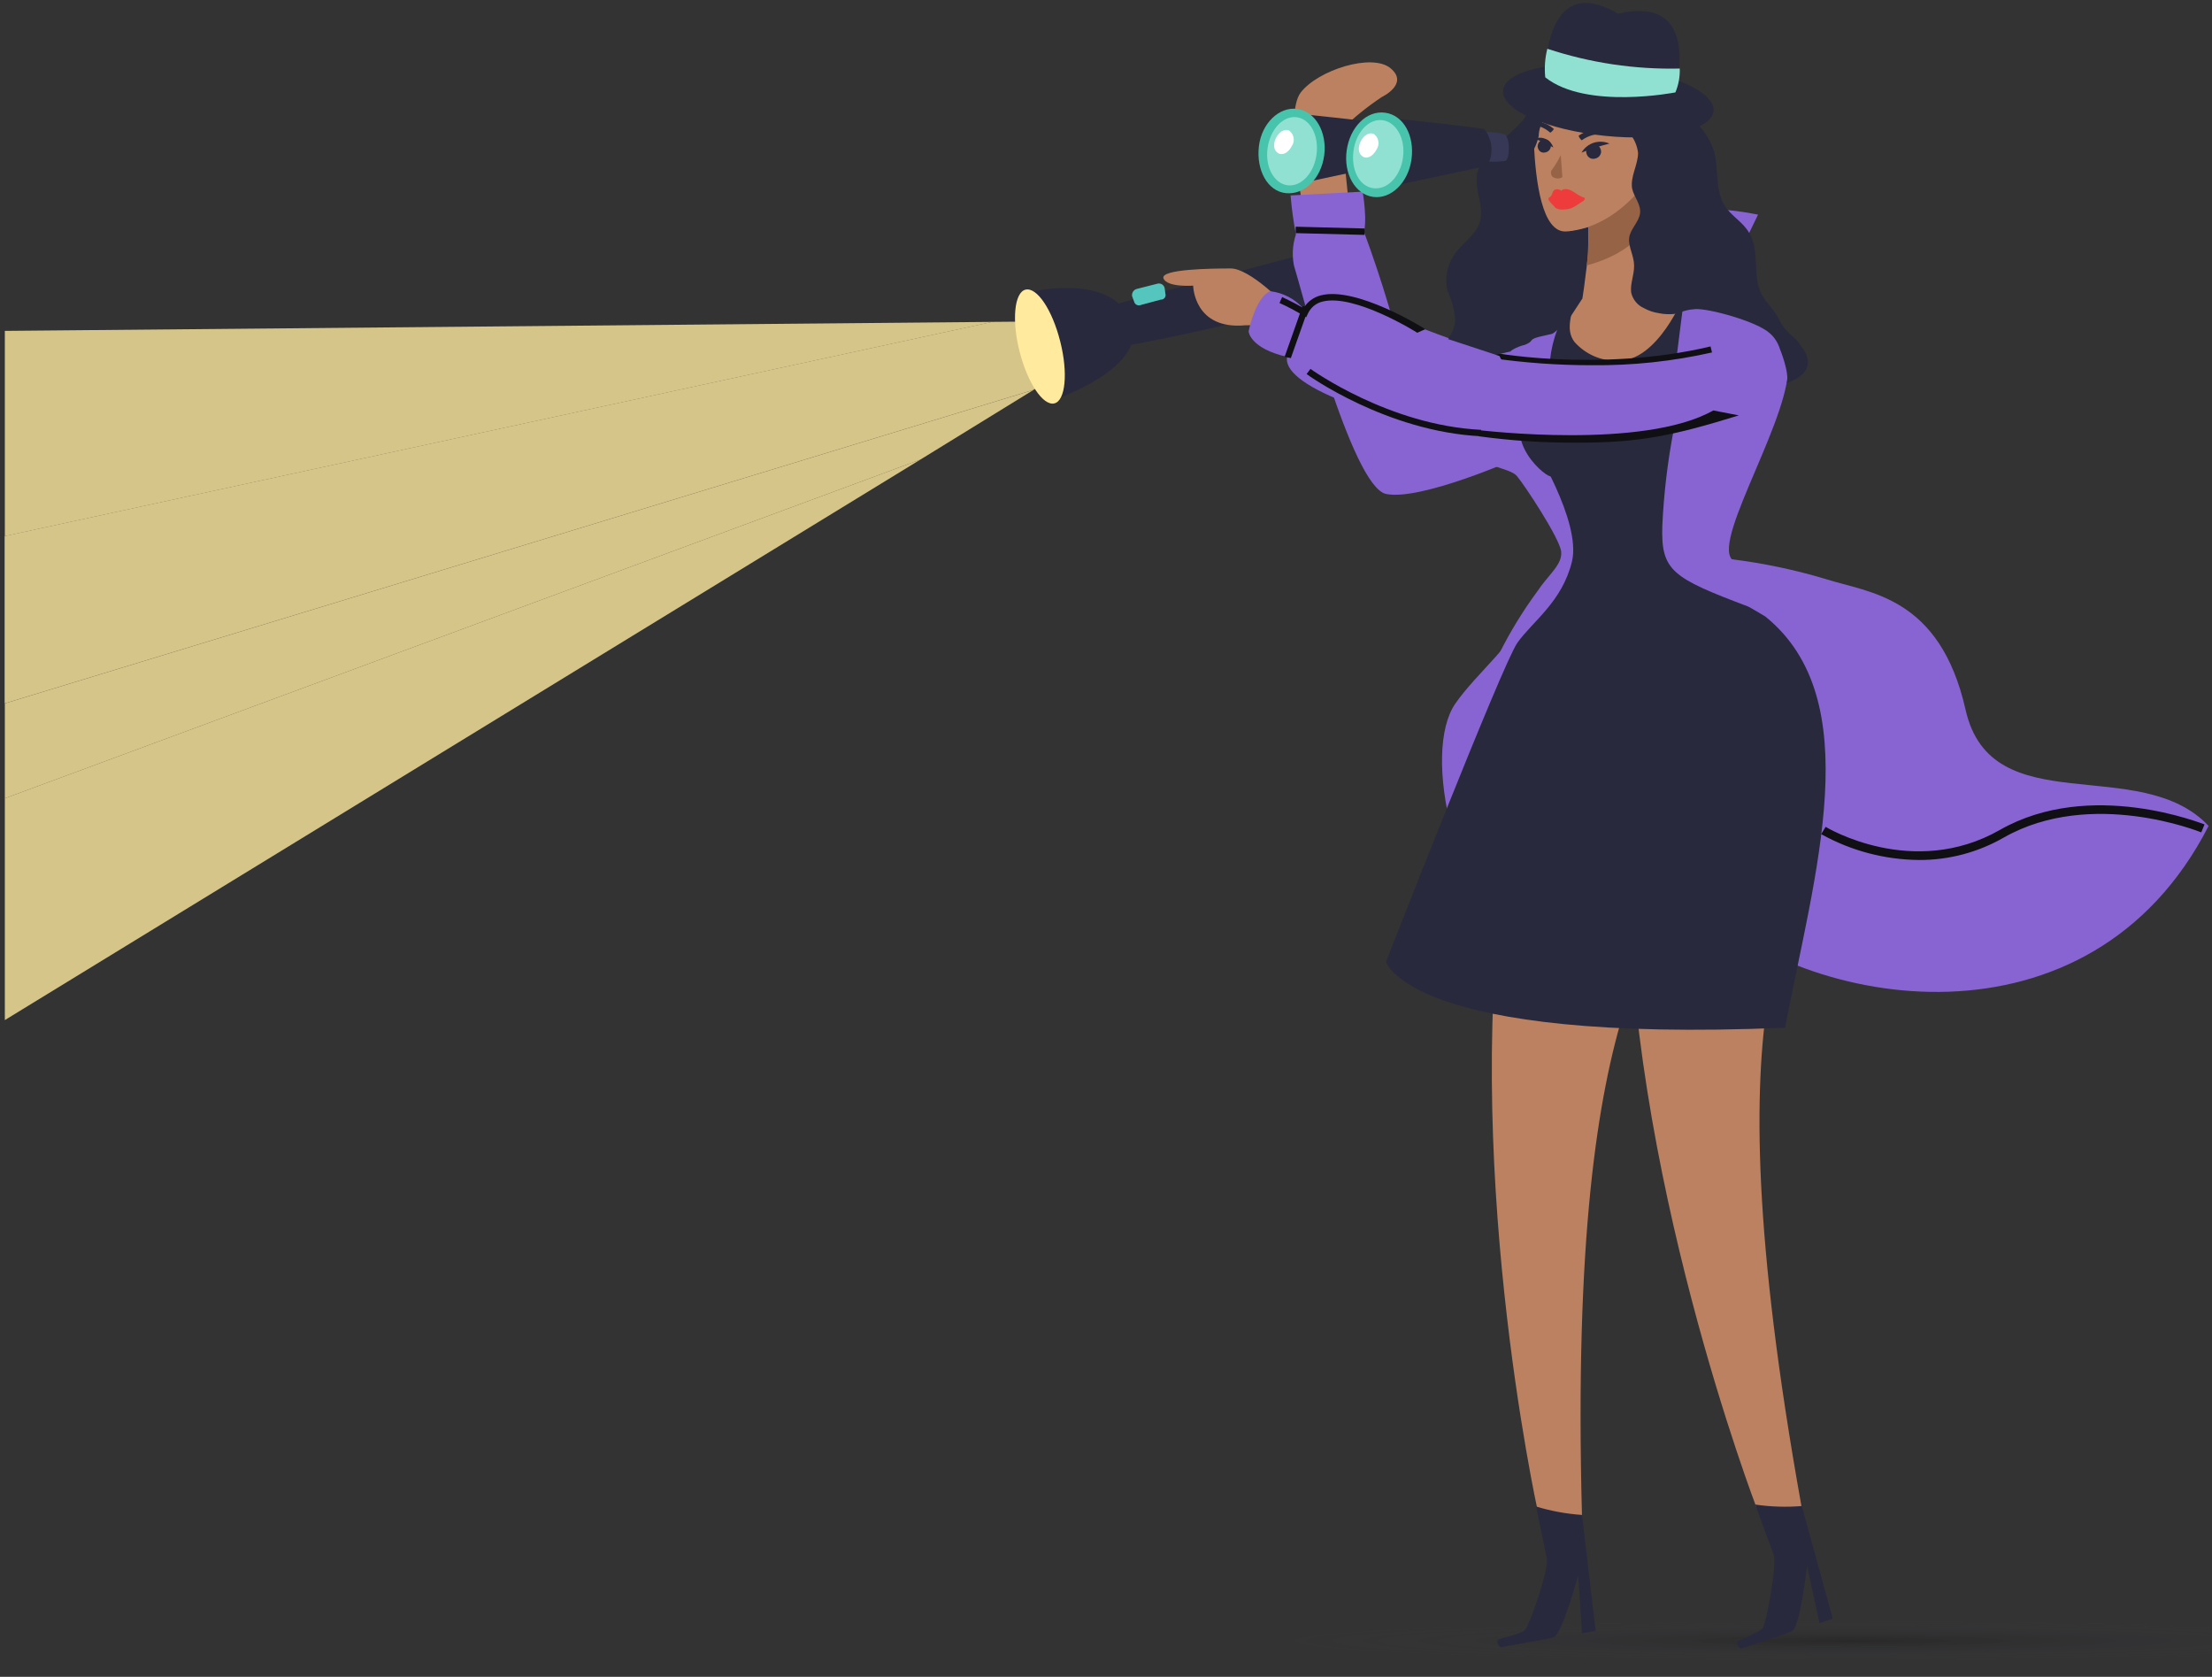 <svg xmlns="http://www.w3.org/2000/svg" width="442" height="335" viewBox="0 0 442 335" fill="none"><rect x="0" y="0" width="442" height="335" fill="#333333" stroke="none"/><g clip-path="url(#clip0_4500_308277)"><ellipse opacity="0.2" cx="369.847" cy="327.814" rx="114.187" ry="4.027" fill="url(#paint0_radial_4500_308277)"></ellipse><path opacity="0.8" d="M0.966 203.796V159.494L183.895 91.826L0.966 203.796Z" fill="#FFEA9E"></path><path opacity="0.8" d="M183.893 91.825L0.965 159.494V140.535L206.539 77.888L183.893 91.825Z" fill="#FFEA9E"></path><path opacity="0.8" d="M0.966 107.106V66.106L198.312 64.306L0.966 107.106Z" fill="#FFEA9E"></path><path opacity="0.8" d="M207.509 64.227L212.434 74.29L206.5 77.888L0.926 140.535V107.106L198.272 64.306L207.509 64.227Z" fill="#FFEA9E"></path><path d="M260.138 50.825C260.672 53.869 262.392 57.21 261.601 60.709C264.113 60.037 266.783 59.246 269.513 58.594C270.442 54.067 267.001 48.887 267.001 48.887L260.138 50.825Z" fill="#1B8188"></path><path d="M260.393 50.825L223.151 60.709L225.682 68.952C225.682 68.952 242.177 66.027 261.58 60.709C262.529 57.151 260.789 53.75 260.393 50.825Z" fill="#28293D"></path><path d="M205.611 58.396C205.611 58.396 221.829 54.284 225.943 63.971C230.056 73.657 209.725 80.201 209.725 80.201C205.582 73.739 204.107 65.923 205.611 58.396Z" fill="#28293D"></path><path d="M226.616 60.255L226.221 59.188C226.16 58.871 226.223 58.544 226.396 58.272C226.568 58 226.838 57.804 227.15 57.724L231.264 56.676C231.422 56.633 231.587 56.622 231.748 56.646C231.91 56.67 232.065 56.728 232.203 56.815C232.341 56.903 232.459 57.019 232.549 57.155C232.64 57.291 232.701 57.444 232.728 57.606L232.866 58.673C232.912 58.815 232.922 58.965 232.896 59.112C232.87 59.258 232.808 59.396 232.717 59.513C232.625 59.63 232.506 59.723 232.37 59.784C232.234 59.844 232.085 59.87 231.937 59.86L227.981 60.927C227.848 60.987 227.704 61.016 227.559 61.013C227.414 61.01 227.271 60.976 227.141 60.911C227.011 60.847 226.896 60.755 226.805 60.642C226.715 60.528 226.65 60.396 226.616 60.255Z" fill="#54C6BE"></path><path d="M211.86 68.241C213.443 74.488 212.909 80.102 210.654 80.597C208.399 81.091 205.334 76.485 203.732 70.238C202.13 63.991 202.683 58.377 204.938 57.862C207.193 57.349 210.258 61.856 211.86 68.241Z" fill="#FFEA9D"></path><path d="M259.304 45.903C258.341 48.145 258.079 50.626 258.553 53.019C259.561 56.024 270.024 97.262 276.966 98.685C283.908 100.109 303.152 91.568 303.152 91.568L308.156 67.846L281.357 75.753C279.043 65.752 276.097 55.907 272.536 46.278C268.151 45.689 263.716 45.563 259.304 45.903Z" fill="#8864D3"></path><path d="M256.691 60.807C256.691 60.807 249.769 53.631 245.912 53.631C242.056 53.631 231.811 53.77 232.483 55.608C233.155 57.447 238.416 57.071 238.416 57.071C238.416 57.071 238.535 65.987 248.919 64.978C250.011 64.913 251.104 65.08 252.127 65.469C253.15 65.857 254.079 66.458 254.852 67.232C255.589 66.348 256.134 65.32 256.451 64.214C256.767 63.108 256.849 61.947 256.691 60.807Z" fill="#BB8160"></path><path d="M348.677 123.771C348.677 123.771 362.7 136.937 361.85 161.332C360.999 185.727 340.43 192.092 359.99 301.038C357.06 301.782 354.002 301.876 351.031 301.315C351.031 301.315 324.825 233.093 325.379 171.809C338.867 138.835 348.677 123.771 348.677 123.771Z" fill="#BB8160"></path><path d="M331.456 125.827C331.456 125.827 343.323 140.95 338.873 164.89C334.423 188.83 313.161 192.092 316.108 302.738C313.105 303.039 310.073 302.674 307.228 301.671C307.228 301.671 291.524 230.266 301.294 169.773C319.45 139.27 331.456 125.827 331.456 125.827Z" fill="#BB8160"></path><path d="M299.315 327.588C299.69 327.291 303.903 326.501 304.754 325.611C305.604 324.721 309.58 313.413 309.085 311.318C308.828 310.112 307.78 305.091 306.949 300.979C309.928 301.882 313 302.446 316.106 302.659L318.855 325.828L316.106 326.303L315.355 314.679C315.355 314.679 312.131 326.54 310.47 327.094C308.808 327.647 300.838 328.794 300.165 329.07C299.493 329.347 298.939 327.865 299.315 327.588Z" fill="#28293D"></path><path d="M347.137 327.983C347.473 327.627 351.508 326.223 352.22 325.254C352.932 324.286 355.167 312.464 354.376 310.467C353.94 309.321 352.16 304.537 350.717 300.583C353.8 301.037 356.926 301.137 360.032 300.88L366.223 323.377L363.572 324.266L361.08 312.859C361.08 312.859 359.676 325.136 358.094 325.887C356.512 326.638 348.838 329.011 348.205 329.268C347.572 329.525 346.761 328.398 347.137 327.983Z" fill="#28293D"></path><path d="M346.049 111.732C352.405 112.523 358.684 113.846 364.818 115.686C373.442 118.454 387.623 119.067 392.765 141.82C397.907 164.574 427.575 150.4 441.32 165.009C417.587 211.387 360.981 201.937 338.217 180.034C315.452 158.13 305.603 122.961 305.603 122.961L346.049 111.732Z" fill="#8864D3"></path><path d="M304.121 122.822C303.231 128.12 295.122 134.308 290.771 140.614C287.507 145.378 287.25 155.223 290.177 166.135C305.802 154.511 321.17 142.531 336.062 129.998C323.246 127.171 316.561 126.202 304.121 122.822Z" fill="#8864D3"></path><path d="M346.05 116.319C345.219 116.062 346.485 112.227 346.05 111.733C342.213 107.463 358.649 82.079 357.225 72.195C355.801 62.311 341.402 61.243 341.402 61.243C341.402 61.243 344.349 57.507 351.291 42.878C328.804 38.311 301.272 47.128 301.272 47.128L312.447 59.84C308.343 62.917 304.74 66.612 301.767 70.791C295.339 70.791 273.702 61.362 268.876 59.088C264.05 56.815 260.391 61.579 260.391 61.579C258.683 59.682 256.341 58.473 253.805 58.179C250.858 59.385 249.493 66.205 249.493 66.205C249.493 66.205 249.711 69.586 257.207 71.305C256.02 76.386 272.357 84.353 305.92 88.406C305.92 88.406 299.651 78.047 298.345 78.659C299.512 79.529 296.189 67.846 296.842 69.151C296.605 66.383 295.596 93.249 295.181 90.303C295.596 93.249 301.609 93.367 303.092 95.087C304.575 96.807 311.695 107.581 311.953 110.21C312.21 112.84 309.421 114.777 307.206 118.118C304.288 122.072 301.721 126.272 299.532 130.671C298.088 134.388 323.107 127.231 335.904 130.157C344.25 123.179 338.119 123.614 346.05 116.319Z" fill="#8864D3"></path><path d="M318.873 65.375C316.906 64.087 315.295 62.326 314.185 60.255C311.694 63.711 310.153 67.76 309.715 71.997C314.185 72.551 334.992 71.543 334.992 71.543L336.594 58.851H335.882C332.104 64.584 326.092 66.818 318.873 65.375Z" fill="#28293D"></path><path d="M336.594 58.85C336.594 58.85 330.522 58.02 330.858 50.014C325.07 53.158 319.458 56.616 314.047 60.372C314.541 62.468 312.583 65.572 314.581 68.28C315.649 69.499 316.97 70.47 318.453 71.126C319.935 71.781 321.543 72.106 323.164 72.076C331.313 72.352 336.594 58.85 336.594 58.85Z" fill="#BB8160"></path><path d="M276.13 19.372C276.13 19.372 281.589 16.783 277.89 13.659C274.192 10.536 263.334 13.995 259.892 18.502C256.451 23.01 260.703 43.292 260.703 43.292L269.762 43.135L268.001 25.955C270.493 23.505 273.215 21.3 276.13 19.372Z" fill="#BB8160"></path><path d="M312.091 95.878L309.718 95.146C308.254 94.85 298.543 86.547 307.245 79.193C315.058 72.59 332.66 89.591 332.66 89.591L312.091 95.878Z" fill="#28293D"></path><path d="M276.963 192.132C276.963 192.132 281.373 208.5 356.688 205.317C362.622 174.399 373.302 139.764 352.733 123.158C352.733 123.158 349.43 121.181 349.331 121.181C334.102 115.429 331.886 114.045 332.163 105.07C332.457 98.625 333.218 92.21 334.438 85.874C325.478 86.922 315.075 88.761 306.056 88.306C306.056 88.306 316.064 104.121 314.106 112.187C312.148 120.252 306.195 124.167 303.188 128.437C300.182 132.707 276.963 192.132 276.963 192.132Z" fill="#28293D"></path><path d="M318.103 72.966C311.299 72.973 304.504 72.484 297.771 71.502L297.988 70.257C296.228 70.257 319.448 74.567 341.797 69.209L342.094 70.415C334.223 72.192 326.172 73.048 318.103 72.966Z" fill="#101014"></path><path d="M383.448 171.81C389.411 171.84 395.274 170.284 400.437 167.303C417.901 157.418 439.618 166.196 439.855 166.294L440.508 164.693C440.27 164.693 417.783 155.422 399.587 165.82C382.222 175.704 364.975 165.306 364.797 165.187L363.907 166.65C369.887 169.975 376.605 171.749 383.448 171.81Z" fill="#101014"></path><path d="M257.881 39.042L272.279 38.291C272.279 38.291 273.426 44.756 272.279 47.108C267.829 49.54 258.949 46.831 258.949 46.831C258.456 44.256 258.099 41.656 257.881 39.042Z" fill="#8864D3"></path><path d="M283.195 66.481L284.797 65.769C284.283 65.394 270.952 57.17 263.931 59.008C263.217 59.185 262.545 59.501 261.953 59.938C261.361 60.374 260.863 60.925 260.49 61.559C258.215 60.254 256.277 59.404 256.198 59.345L255.664 60.531C257.289 61.262 258.868 62.094 260.391 63.022L261.004 63.377L261.3 62.745C261.572 62.13 261.978 61.583 262.487 61.144C262.998 60.717 263.6 60.413 264.247 60.254C270.636 58.613 283.076 66.382 283.195 66.481Z" fill="#101014"></path><path d="M260.289 61.105L261.535 61.362L257.936 71.543L256.689 71.286L260.289 61.105Z" fill="#101014"></path><path d="M258.907 45.29L272.652 45.646V46.931L258.907 46.575V45.29Z" fill="#101014"></path><path d="M331.57 86.21C331.57 86.21 312.247 88.187 304.098 87.021C295.949 85.854 291.341 78.382 291.341 78.382L312.167 74.685L337.246 77.235L331.57 86.21Z" fill="#8864D3"></path><path d="M295.953 87.159V85.874C277.461 84.965 262.014 73.795 261.856 73.697L261.084 74.725C261.322 74.942 277.065 86.23 295.953 87.159Z" fill="#101014"></path><path d="M315.235 88.444C308.62 88.482 302.011 88.052 295.456 87.159L295.634 85.953C296.01 85.953 328.387 89.907 342.35 82L347.453 82.988C334.4 87.021 327.715 88.444 315.235 88.444Z" fill="#101014"></path><path d="M307.878 18.858C307.878 18.858 296.347 47.483 303.566 60.373C308.748 69.486 313.06 64.425 313.06 64.425L317.352 57.862V45.368L313.396 46.218L307.878 18.858Z" fill="#28293D"></path><path d="M317.631 48.433C317.492 49.599 316.444 58.436 316.207 59.562C321.883 61.421 331.574 58.89 331.574 58.89L331.396 37.935C328.627 43.767 323.544 46.831 317.631 48.433Z" fill="#BB8160"></path><path d="M317.233 40.683C317.527 44.792 317.474 48.918 317.075 53.018C323.009 51.417 328.092 48.353 330.92 42.442L331.395 29.909C326.984 28.505 317.233 40.683 317.233 40.683Z" fill="#966346"></path><path d="M306.257 20.696C305.85 23.49 305.937 26.334 306.514 29.098C306.87 35.938 308.057 46.633 313.021 46.237C324.888 45.328 331.593 32.399 331.593 32.399C331.857 33.299 332.423 34.081 333.195 34.614C333.958 35.145 334.876 35.409 335.806 35.365C339.544 35.582 340.691 25.48 338.357 23.76C336.023 22.041 333.294 25.085 333.294 25.085V22.021C333.294 22.021 310.648 13.896 306.257 20.696Z" fill="#BB8160"></path><path d="M319.923 30.483C319.86 30.77 319.723 31.036 319.527 31.254C319.323 31.464 319.062 31.608 318.776 31.669C318.498 31.748 318.203 31.748 317.925 31.669C317.649 31.57 317.408 31.392 317.233 31.155C317.074 30.913 316.978 30.634 316.956 30.345C316.933 30.051 317 29.757 317.148 29.503C317.297 29.248 317.519 29.045 317.787 28.921C318.048 28.786 318.346 28.737 318.637 28.783C319.034 28.85 319.389 29.07 319.626 29.396C319.853 29.71 319.959 30.097 319.923 30.483Z" fill="#28293D"></path><path d="M316.064 28.032C317.386 27.048 319.04 26.622 320.673 26.846L320.93 26.351C320.019 26.021 319.043 25.912 318.082 26.035C317.121 26.171 316.21 26.544 315.431 27.122C315.551 27.48 315.771 27.795 316.064 28.032Z" fill="#28293D"></path><path d="M311.871 30.977C311.387 32 310.804 32.973 310.131 33.883C310.031 33.987 309.963 34.118 309.933 34.259C309.904 34.409 309.904 34.563 309.933 34.714C309.947 34.861 309.994 35.003 310.072 35.129C310.125 35.242 310.216 35.333 310.329 35.386C310.605 35.566 310.928 35.662 311.258 35.662C311.588 35.662 311.911 35.566 312.188 35.386L311.871 30.977Z" fill="#966346"></path><path d="M316.024 30.483C316.575 29.541 317.456 28.836 318.496 28.506C319.52 28.198 320.62 28.261 321.602 28.683C319.706 29.163 317.843 29.764 316.024 30.483Z" fill="#28293D"></path><path d="M307.246 29.296C307.269 29.546 307.357 29.784 307.503 29.988C307.648 30.198 307.856 30.358 308.096 30.443C308.335 30.512 308.589 30.512 308.828 30.443C309.012 30.404 309.186 30.328 309.338 30.218C309.491 30.109 309.619 29.968 309.714 29.806C309.809 29.644 309.869 29.464 309.89 29.277C309.911 29.091 309.893 28.902 309.836 28.723C309.76 28.482 309.616 28.27 309.421 28.11C309.223 27.95 308.982 27.854 308.729 27.833C308.541 27.825 308.354 27.853 308.178 27.918C308.001 27.982 307.839 28.081 307.701 28.208C307.411 28.496 307.248 28.888 307.246 29.296Z" fill="#28293D"></path><path d="M309.776 26.509C309.178 25.969 308.478 25.552 307.718 25.284C306.957 25.016 306.151 24.901 305.346 24.947L305.128 24.433C306.062 24.186 307.043 24.186 307.976 24.433C308.91 24.66 309.773 25.116 310.488 25.758C310.322 26.067 310.076 26.326 309.776 26.509Z" fill="#28293D"></path><path d="M310.391 29.474C309.193 28.798 307.95 28.203 306.672 27.695C307.032 27.557 307.416 27.497 307.8 27.517C308.185 27.526 308.563 27.621 308.907 27.794C309.264 27.953 309.581 28.189 309.837 28.485C310.078 28.78 310.265 29.115 310.391 29.474Z" fill="#28293D"></path><path d="M311.99 38.113C311.827 37.972 311.63 37.875 311.42 37.83C311.209 37.785 310.99 37.794 310.784 37.856C310.388 37.994 310.25 38.39 310.131 38.785C310.027 39.065 309.832 39.302 309.577 39.458C309.56 39.457 309.542 39.461 309.527 39.468C309.511 39.475 309.497 39.486 309.485 39.499C309.474 39.512 309.466 39.528 309.461 39.544C309.456 39.561 309.456 39.579 309.458 39.596C309.32 39.715 309.458 39.991 309.577 40.13C309.863 40.511 310.181 40.868 310.526 41.197C310.685 41.441 310.922 41.622 311.199 41.711C311.447 41.824 311.719 41.872 311.99 41.85C312.66 41.886 313.33 41.799 313.968 41.593C314.396 41.418 314.801 41.193 315.174 40.921L316.381 40.13C316.499 39.991 316.776 39.853 316.638 39.596C316.499 39.339 316.499 39.458 316.381 39.458C315.859 39.241 315.361 38.969 314.897 38.647C314.453 38.31 313.959 38.043 313.434 37.856C312.939 37.718 312.267 37.718 311.99 38.113Z" fill="#EE3B3B"></path><path d="M359.417 68.458C358.863 67.509 356.668 66.323 355.679 64.148C354.69 61.974 352.91 60.59 351.901 58.613C350.121 54.857 351.704 50.112 349.528 46.554C348.341 44.38 345.948 43.193 344.564 41.019C342.784 38.053 343.377 34.1 342.586 30.541C341.967 28.373 340.802 26.399 339.204 24.808C338.017 23.622 336.415 22.634 335.248 21.448C333.073 19.471 331.866 16.506 329.691 14.726C326.426 12.541 322.448 11.692 318.575 12.354C314.62 12.749 310.229 14.133 307.836 17.494C306.451 19.471 305.858 21.843 304.473 23.82C302.877 25.663 301.079 27.32 299.114 28.762C297.166 30.239 295.772 32.328 295.158 34.693C294.565 37.856 296.542 41.019 295.751 44.182C294.96 46.949 292.171 48.531 290.589 50.903C289.877 51.928 289.386 53.091 289.148 54.316C288.909 55.541 288.929 56.803 289.205 58.02C290.122 59.942 290.659 62.023 290.787 64.148C290.589 66.323 289.007 67.904 288.394 69.881C287.405 72.846 289.205 76.01 291.38 78.382C291.38 78.579 291.38 78.579 291.578 78.777C291.776 78.184 292.171 77.789 292.369 77.196C293.15 75.451 294.304 73.898 295.751 72.649C296.182 72.087 296.72 71.617 297.333 71.265C300.122 68.102 295.949 72.056 297.333 71.265L301.981 70.178C301.388 70.375 302.911 69.288 304.691 68.893C306.669 68.102 305.284 67.904 307.46 67.311L310.051 66.718C310.842 66.52 312.306 64.564 313.097 64.366C313.492 60.412 312.622 58.435 311.831 54.659C310.633 53.983 309.507 53.188 308.469 52.287C307.208 51.373 306.128 50.234 305.284 48.926C304.779 48.005 304.444 47.001 304.295 45.961C303.492 41.727 303.292 37.401 303.702 33.111C304.098 32.716 304.691 32.321 305.087 31.925C306.261 30.566 307.077 28.935 307.46 27.181C307.493 25.807 307.988 24.484 308.864 23.424C310.249 21.843 313.235 21.843 315.015 20.459C315.96 19.53 316.76 18.463 317.389 17.296C317.586 18.68 317.191 20.064 317.784 21.25C318.595 23.227 320.968 23.82 322.946 24.611C324.125 25.138 325.148 25.961 325.914 27C326.68 28.04 327.163 29.26 327.317 30.541C327.317 32.914 325.735 35.286 326.13 37.658C326.526 39.437 327.93 40.821 327.713 42.6C327.495 44.38 325.735 45.763 325.537 47.543C325.339 49.322 326.526 51.101 326.526 53.078C326.526 55.054 325.735 56.636 325.933 58.415C326.083 59.11 326.396 59.759 326.847 60.309C327.297 60.859 327.872 61.294 328.524 61.578C329.445 62.083 330.45 62.418 331.49 62.567C332.277 62.73 333.081 62.796 333.884 62.764C335.664 62.764 336.039 61.934 338.729 61.756C341.419 61.578 351.051 64.208 353.642 66.58C354.568 67.394 355.252 68.448 355.62 69.624C355.62 69.624 357.597 74.329 357.044 76.563C364.461 73.776 359.951 69.387 359.417 68.458Z" fill="#28293D"></path><path d="M300.343 18.018C299.947 21.972 309.045 25.926 320.635 27.132C332.225 28.338 341.956 26.084 342.391 22.229C342.826 18.374 333.689 14.322 322.079 13.116C310.469 11.91 300.719 14.164 300.343 18.018Z" fill="#28293D"></path><path d="M308.829 15.231C308.829 15.231 308.275 -6.119 323.326 2.737C337.982 -0.623 336.004 12.74 334.778 19.264C325.925 21.106 316.704 19.673 308.829 15.231Z" fill="#28293D"></path><path d="M334.78 18.458C334.78 18.458 316.98 21.977 308.772 15.453C308.573 13.539 308.714 11.605 309.187 9.74C317.717 12.562 326.668 13.899 335.65 13.694C335.703 15.326 335.407 16.95 334.78 18.458Z" fill="#91E1D3"></path><path d="M295.95 26.469C297.536 26.287 299.141 26.415 300.677 26.845C301.726 27.517 301.785 31.569 300.836 32.143C299.001 32.39 297.138 32.343 295.318 32.004L295.95 26.469Z" fill="#373856"></path><path d="M261.198 36.334L279.75 32.38C280.396 31.231 280.685 29.917 280.581 28.604C280.47 27.284 279.959 26.029 279.117 25.006C271.76 23.939 259.517 22.752 259.517 22.752L261.198 36.334Z" fill="#28293D"></path><path d="M278.625 37.085L297.177 33.131C297.828 31.983 298.118 30.665 298.009 29.35C297.899 28.034 297.396 26.783 296.563 25.758C289.226 24.71 276.963 23.524 276.963 23.524L278.625 37.085Z" fill="#28293D"></path><path d="M278.485 25.718C280.077 25.535 281.689 25.663 283.232 26.093C284.28 26.785 284.34 30.838 283.39 31.372C281.555 31.619 279.693 31.572 277.872 31.233L278.485 25.718Z" fill="#28293D"></path><path d="M282.048 31.807C281.415 36.453 277.974 39.833 274.374 39.339C270.775 38.845 268.441 34.674 269.093 30.048C269.746 25.422 273.049 22.022 276.767 22.516C280.486 23.01 282.681 27.162 282.048 31.807Z" fill="#48C4AD"></path><path d="M280.345 31.451C279.85 35.207 277.24 37.974 274.411 37.599C271.583 37.223 269.941 33.882 270.456 30.126C270.97 26.37 273.561 23.642 276.27 24.018C278.98 24.393 280.859 27.655 280.345 31.451Z" fill="#91E1D3"></path><path d="M264.6 31.056C263.967 35.701 260.644 38.963 256.945 38.587C253.247 38.212 251.012 33.942 251.546 29.276C252.08 24.611 255.62 21.27 259.22 21.764C262.819 22.258 265.213 26.37 264.6 31.056Z" fill="#48C4AD"></path><path d="M263.062 30.877C262.567 34.633 259.956 37.381 257.247 37.006C254.537 36.63 252.757 33.309 253.291 29.573C253.825 25.836 256.396 23.049 259.126 23.424C261.855 23.8 263.576 27.121 263.062 30.877Z" fill="#91E1D3"></path><path d="M258.135 29.164C257.522 30.39 256.375 31.141 255.445 30.627C254.516 30.113 254.338 28.867 254.951 27.602C255.564 26.337 256.711 25.625 257.641 26.119C258.095 26.469 258.399 26.978 258.49 27.544C258.582 28.109 258.455 28.689 258.135 29.164Z" fill="white"></path><path d="M275.065 29.856C274.452 31.081 273.305 31.833 272.375 31.319C271.445 30.805 271.267 29.559 271.881 28.274C272.494 26.989 273.661 26.297 274.59 26.811C275.037 27.166 275.334 27.677 275.422 28.241C275.51 28.805 275.382 29.381 275.065 29.856Z" fill="white"></path><g clip-path="url(#clip1_4500_308277)"><path d="M299.611 71.127C299.611 71.127 291.725 68.503 289.489 67.786C287.252 67.07 282.707 78.669 282.707 78.669L304.672 80.647L299.611 71.127Z" fill="#8864D3"></path></g></g><defs><radialGradient id="paint0_radial_4500_308277" cx="0" cy="0" r="1" gradientUnits="userSpaceOnUse" gradientTransform="translate(369.847 327.814) rotate(90) scale(4.027 114.187)"><stop></stop><stop offset="1" stop-color="#555770" stop-opacity="0"></stop></radialGradient><clipPath id="clip0_4500_308277"><rect width="441.196" height="333.856" fill="white" transform="matrix(-1 0 0 1 441.836 0.469)"></rect></clipPath><clipPath id="clip1_4500_308277"><rect width="21.965" height="12.889" fill="white" transform="matrix(-1 0 0 1 304.672 67.743)"></rect></clipPath></defs></svg>